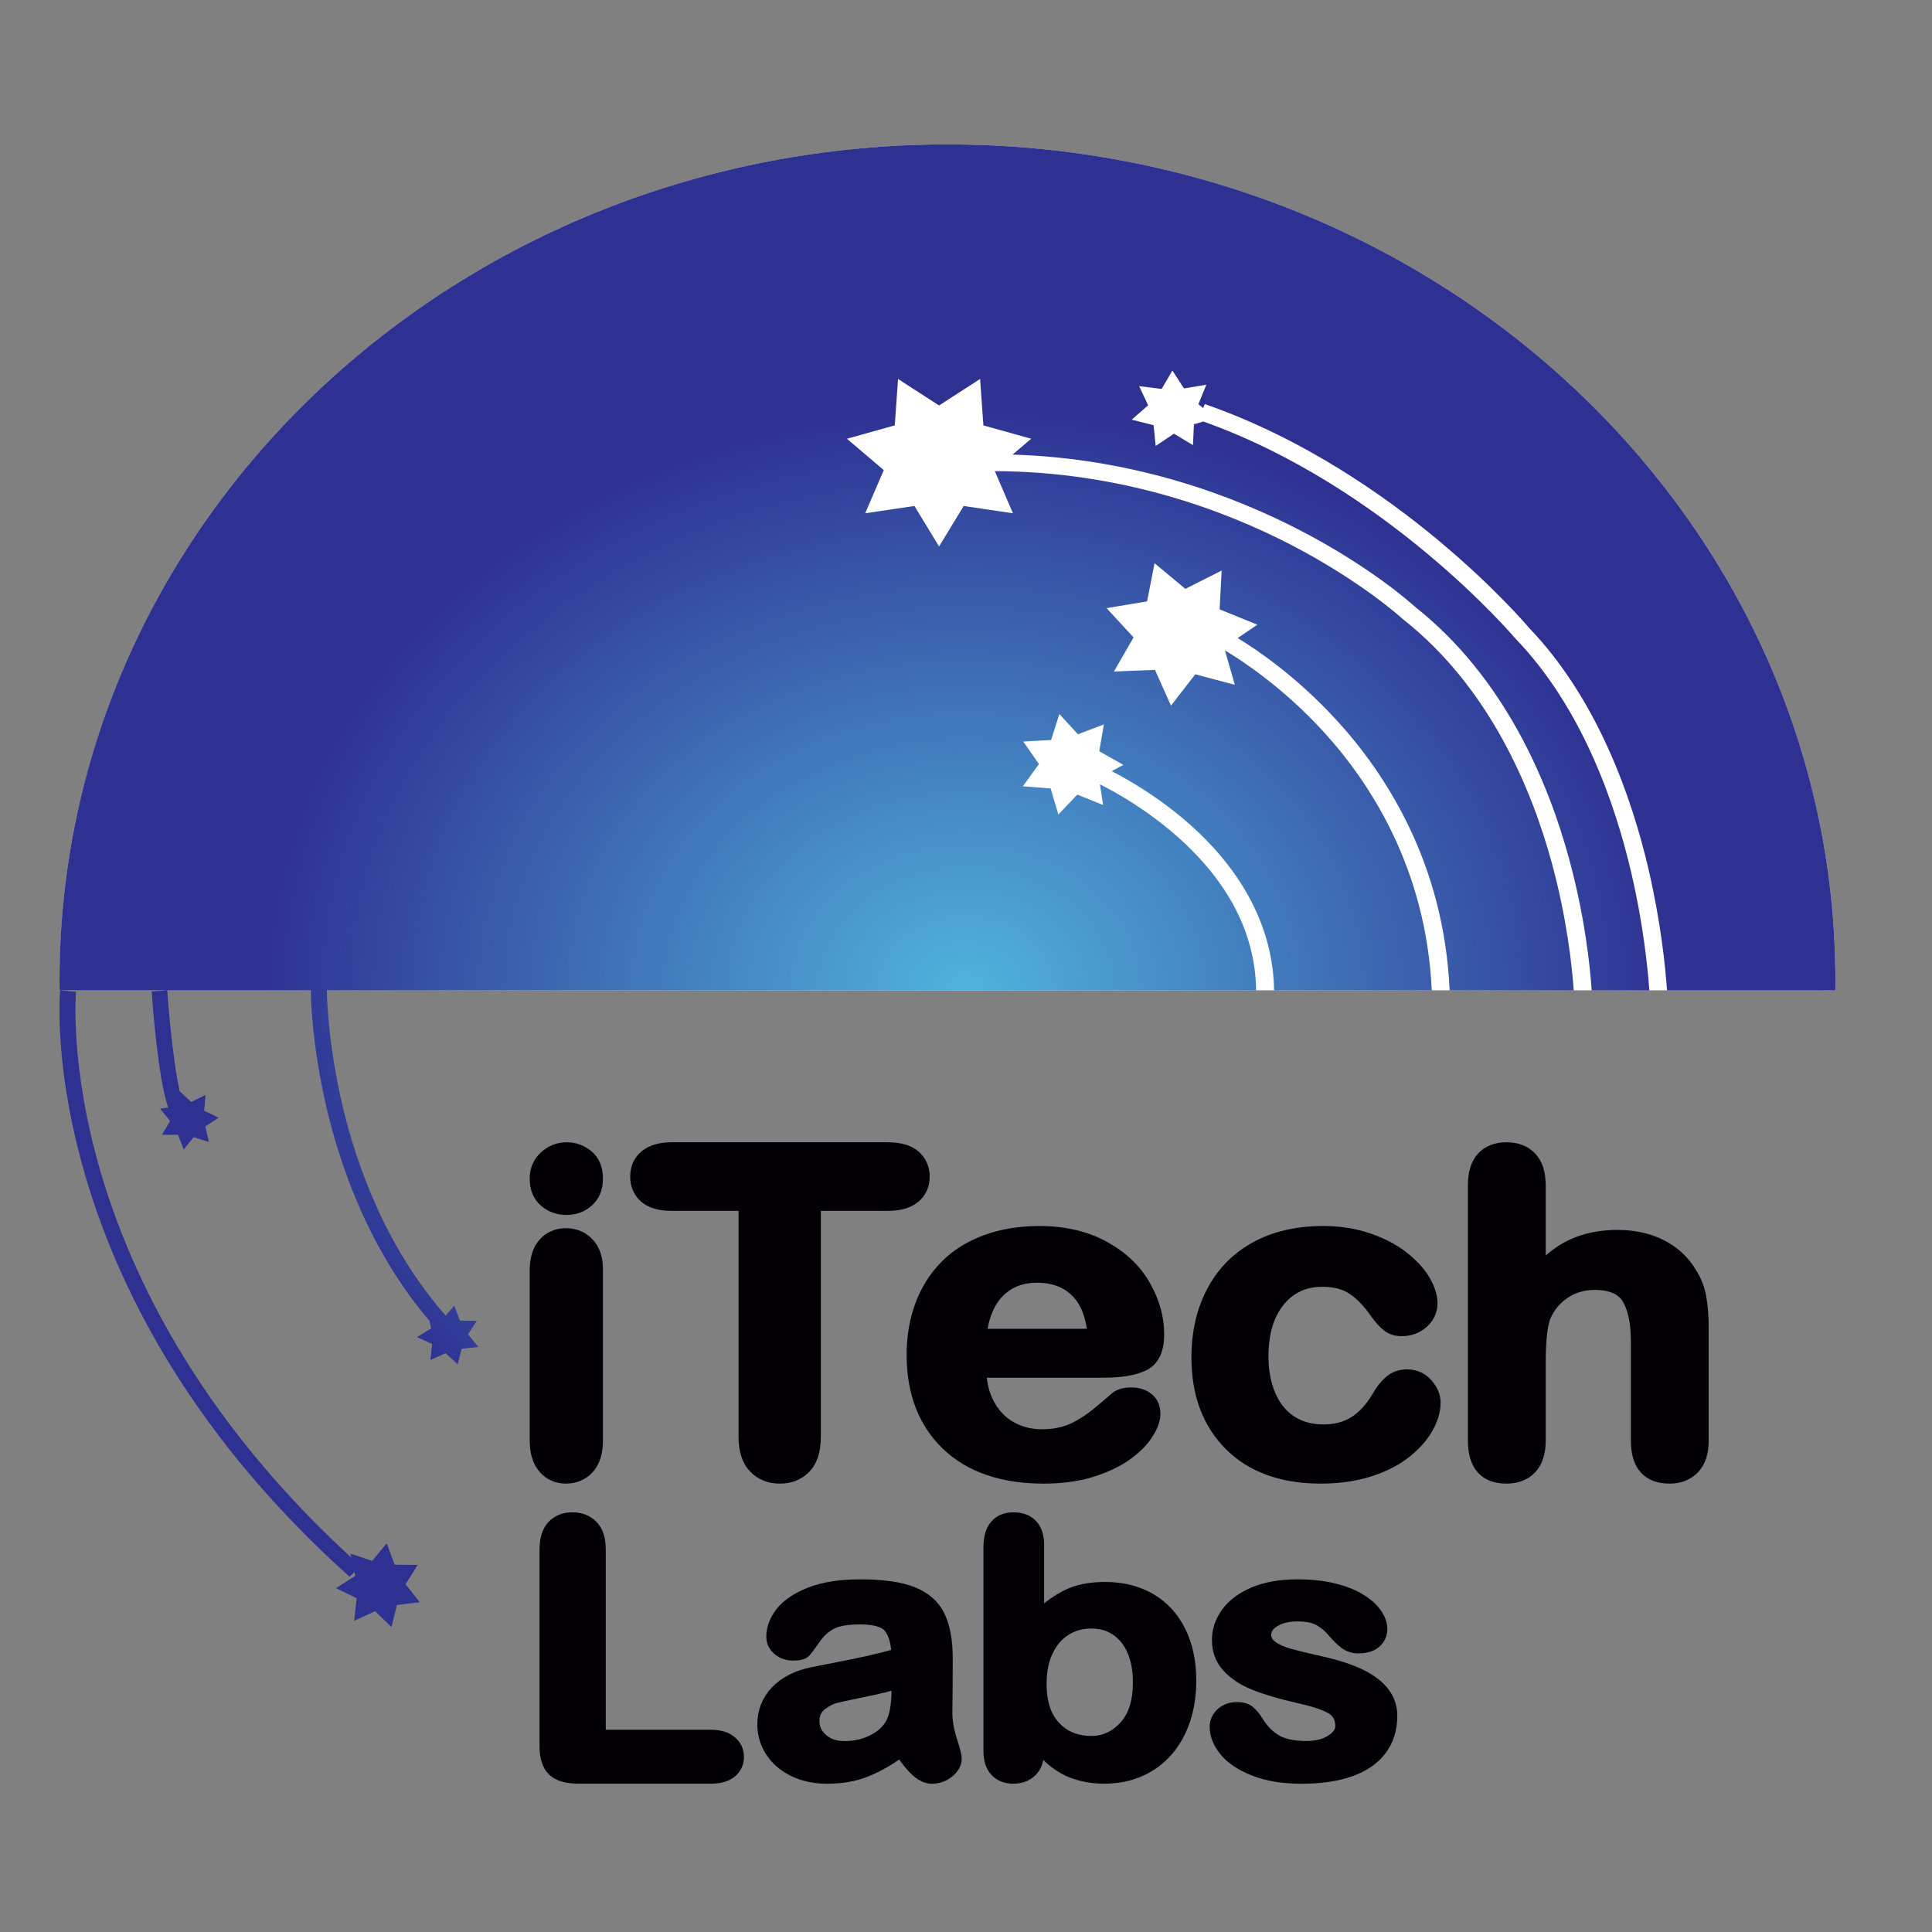 <svg width="40" height="40" viewBox="0 0 40 40" fill="none" xmlns="http://www.w3.org/2000/svg">
<rect x="0" y="0" width="40" height="40" fill="#808080" stroke="none"/>
<mask id="mask0_17411_176260" style="mask-type:luminance" maskUnits="userSpaceOnUse" x="1" y="2" width="38" height="19">
<path d="M37.999 20.506C37.999 20.439 38 20.372 38 20.305C38 10.742 29.769 2.99 19.616 2.99C9.463 2.99 1.233 10.742 1.233 20.305C1.233 20.372 1.233 20.439 1.234 20.506H37.999Z" fill="white"/>
</mask>
<g mask="url(#mask0_17411_176260)">
<path fill-rule="evenodd" clip-rule="evenodd" d="M37.999 20.506C37.999 20.439 38 20.372 38 20.305C38 10.742 29.769 2.99 19.616 2.99C9.463 2.99 1.233 10.742 1.233 20.305C1.233 20.372 1.233 20.439 1.234 20.506H37.999Z" fill="#020005"/>
</g>
<path d="M37.999 20.506C37.999 20.439 38 20.372 38 20.305C38 10.742 29.769 2.99 19.616 2.99C9.463 2.99 1.233 10.742 1.233 20.305C1.233 20.372 1.233 20.439 1.234 20.506H37.999Z" fill="white"/>
<path fill-rule="evenodd" clip-rule="evenodd" d="M11.732 25.003C11.563 25.003 11.418 24.951 11.298 24.846C11.178 24.741 11.118 24.593 11.118 24.4C11.118 24.226 11.18 24.083 11.303 23.97C11.426 23.858 11.569 23.801 11.732 23.801C11.889 23.801 12.028 23.852 12.15 23.954C12.271 24.057 12.332 24.205 12.332 24.4C12.332 24.59 12.273 24.737 12.155 24.844C12.036 24.95 11.895 25.003 11.732 25.003ZM12.332 26.276V29.82C12.332 30.065 12.274 30.251 12.159 30.377C12.043 30.502 11.896 30.565 11.719 30.565C11.541 30.565 11.396 30.501 11.285 30.372C11.174 30.243 11.118 30.059 11.118 29.82V26.312C11.118 26.07 11.174 25.887 11.285 25.765C11.396 25.642 11.541 25.58 11.719 25.58C11.896 25.58 12.043 25.642 12.159 25.765C12.274 25.887 12.332 26.058 12.332 26.276Z" fill="#020005"/>
<path fill-rule="evenodd" clip-rule="evenodd" d="M11.732 25.003C11.563 25.003 11.418 24.951 11.298 24.846C11.178 24.741 11.118 24.593 11.118 24.4C11.118 24.226 11.18 24.083 11.303 23.97C11.426 23.858 11.569 23.801 11.732 23.801C11.889 23.801 12.028 23.852 12.15 23.954C12.271 24.057 12.332 24.205 12.332 24.4C12.332 24.59 12.273 24.737 12.155 24.844C12.036 24.95 11.895 25.003 11.732 25.003ZM12.332 26.276V29.82C12.332 30.065 12.274 30.251 12.159 30.377C12.043 30.502 11.896 30.565 11.719 30.565C11.541 30.565 11.396 30.501 11.285 30.372C11.174 30.243 11.118 30.059 11.118 29.82V26.312C11.118 26.07 11.174 25.887 11.285 25.765C11.396 25.642 11.541 25.58 11.719 25.58C11.896 25.58 12.043 25.642 12.159 25.765C12.274 25.887 12.332 26.058 12.332 26.276Z" stroke="#020005" stroke-width="0.303"/>
<path fill-rule="evenodd" clip-rule="evenodd" d="M18.377 24.918H16.843V29.745C16.843 30.023 16.779 30.229 16.649 30.364C16.52 30.498 16.352 30.565 16.148 30.565C15.939 30.565 15.77 30.497 15.639 30.361C15.508 30.225 15.442 30.02 15.442 29.745V24.918H13.909C13.669 24.918 13.491 24.867 13.374 24.765C13.258 24.663 13.199 24.529 13.199 24.362C13.199 24.189 13.26 24.052 13.381 23.952C13.503 23.852 13.679 23.801 13.909 23.801H18.377C18.619 23.801 18.8 23.853 18.918 23.956C19.037 24.06 19.096 24.195 19.096 24.362C19.096 24.529 19.036 24.663 18.916 24.765C18.796 24.867 18.616 24.918 18.377 24.918Z" fill="#020005"/>
<path fill-rule="evenodd" clip-rule="evenodd" d="M18.377 24.918H16.843V29.745C16.843 30.023 16.779 30.229 16.649 30.364C16.52 30.498 16.352 30.565 16.148 30.565C15.939 30.565 15.77 30.497 15.639 30.361C15.508 30.225 15.442 30.02 15.442 29.745V24.918H13.909C13.669 24.918 13.491 24.867 13.374 24.765C13.258 24.663 13.199 24.529 13.199 24.362C13.199 24.189 13.26 24.052 13.381 23.952C13.503 23.852 13.679 23.801 13.909 23.801H18.377C18.619 23.801 18.8 23.853 18.918 23.956C19.037 24.06 19.096 24.195 19.096 24.362C19.096 24.529 19.036 24.663 18.916 24.765C18.796 24.867 18.616 24.918 18.377 24.918Z" stroke="#020005" stroke-width="0.303"/>
<path fill-rule="evenodd" clip-rule="evenodd" d="M22.861 28.372H20.272C20.275 28.649 20.335 28.893 20.453 29.105C20.571 29.316 20.728 29.475 20.924 29.582C21.119 29.689 21.335 29.743 21.571 29.743C21.729 29.743 21.874 29.726 22.005 29.691C22.136 29.657 22.263 29.604 22.385 29.531C22.508 29.458 22.621 29.38 22.725 29.297C22.828 29.213 22.963 29.1 23.127 28.957C23.195 28.904 23.292 28.877 23.418 28.877C23.554 28.877 23.664 28.911 23.748 28.98C23.832 29.049 23.874 29.147 23.874 29.273C23.874 29.384 23.827 29.514 23.733 29.662C23.64 29.811 23.498 29.954 23.309 30.09C23.12 30.227 22.883 30.34 22.597 30.43C22.311 30.52 21.982 30.565 21.61 30.565C20.76 30.565 20.099 30.339 19.628 29.887C19.157 29.434 18.922 28.821 18.922 28.046C18.922 27.681 18.98 27.342 19.096 27.03C19.212 26.718 19.382 26.451 19.604 26.227C19.826 26.004 20.101 25.833 20.427 25.714C20.753 25.595 21.115 25.535 21.513 25.535C22.03 25.535 22.474 25.638 22.844 25.843C23.214 26.047 23.491 26.311 23.675 26.636C23.86 26.96 23.952 27.291 23.952 27.627C23.952 27.939 23.856 28.142 23.666 28.234C23.475 28.326 23.207 28.372 22.861 28.372ZM20.272 27.663H22.672C22.639 27.243 22.517 26.928 22.306 26.719C22.094 26.51 21.815 26.406 21.469 26.406C21.14 26.406 20.869 26.512 20.657 26.724C20.445 26.936 20.317 27.249 20.272 27.663Z" fill="#020005"/>
<path fill-rule="evenodd" clip-rule="evenodd" d="M22.861 28.372H20.272C20.275 28.649 20.335 28.893 20.453 29.105C20.571 29.316 20.728 29.475 20.924 29.582C21.119 29.689 21.335 29.743 21.571 29.743C21.729 29.743 21.874 29.726 22.005 29.691C22.136 29.657 22.263 29.604 22.385 29.531C22.508 29.458 22.621 29.38 22.725 29.297C22.828 29.213 22.963 29.1 23.127 28.957C23.195 28.904 23.292 28.877 23.418 28.877C23.554 28.877 23.664 28.911 23.748 28.98C23.832 29.049 23.874 29.147 23.874 29.273C23.874 29.384 23.827 29.514 23.733 29.662C23.64 29.811 23.498 29.954 23.309 30.09C23.12 30.227 22.883 30.34 22.597 30.43C22.311 30.52 21.982 30.565 21.61 30.565C20.76 30.565 20.099 30.339 19.628 29.887C19.157 29.434 18.922 28.821 18.922 28.046C18.922 27.681 18.98 27.342 19.096 27.03C19.212 26.718 19.382 26.451 19.604 26.227C19.826 26.004 20.101 25.833 20.427 25.714C20.753 25.595 21.115 25.535 21.513 25.535C22.03 25.535 22.474 25.638 22.844 25.843C23.214 26.047 23.491 26.311 23.675 26.636C23.86 26.96 23.952 27.291 23.952 27.627C23.952 27.939 23.856 28.142 23.666 28.234C23.475 28.326 23.207 28.372 22.861 28.372ZM20.272 27.663H22.672C22.639 27.243 22.517 26.928 22.306 26.719C22.094 26.51 21.815 26.406 21.469 26.406C21.14 26.406 20.869 26.512 20.657 26.724C20.445 26.936 20.317 27.249 20.272 27.663Z" stroke="#020005" stroke-width="0.303"/>
<path fill-rule="evenodd" clip-rule="evenodd" d="M29.675 29.041C29.675 29.196 29.627 29.36 29.532 29.536C29.436 29.711 29.291 29.878 29.095 30.037C28.899 30.195 28.652 30.323 28.354 30.42C28.056 30.516 27.721 30.565 27.348 30.565C26.555 30.565 25.935 30.342 25.489 29.897C25.042 29.451 24.819 28.854 24.819 28.105C24.819 27.597 24.921 27.148 25.126 26.759C25.33 26.369 25.625 26.068 26.012 25.855C26.398 25.642 26.859 25.535 27.395 25.535C27.727 25.535 28.032 25.582 28.309 25.676C28.587 25.77 28.822 25.891 29.015 26.039C29.207 26.187 29.355 26.345 29.457 26.512C29.558 26.68 29.61 26.837 29.61 26.982C29.61 27.13 29.552 27.255 29.438 27.358C29.323 27.461 29.185 27.512 29.022 27.512C28.915 27.512 28.827 27.486 28.756 27.433C28.686 27.38 28.606 27.295 28.519 27.177C28.362 26.948 28.198 26.776 28.027 26.662C27.856 26.547 27.639 26.49 27.376 26.49C26.997 26.49 26.691 26.632 26.459 26.917C26.227 27.202 26.111 27.592 26.111 28.087C26.111 28.319 26.141 28.532 26.201 28.727C26.26 28.921 26.346 29.087 26.459 29.225C26.572 29.362 26.708 29.466 26.868 29.537C27.028 29.608 27.203 29.643 27.395 29.643C27.652 29.643 27.872 29.586 28.055 29.471C28.239 29.357 28.401 29.182 28.542 28.947C28.62 28.808 28.705 28.699 28.796 28.621C28.887 28.542 28.998 28.503 29.13 28.503C29.287 28.503 29.417 28.56 29.52 28.675C29.623 28.79 29.675 28.912 29.675 29.041Z" fill="#020005"/>
<path fill-rule="evenodd" clip-rule="evenodd" d="M29.675 29.041C29.675 29.196 29.627 29.36 29.532 29.536C29.436 29.711 29.291 29.878 29.095 30.037C28.899 30.195 28.652 30.323 28.354 30.42C28.056 30.516 27.721 30.565 27.348 30.565C26.555 30.565 25.935 30.342 25.489 29.897C25.042 29.451 24.819 28.854 24.819 28.105C24.819 27.597 24.921 27.148 25.126 26.759C25.33 26.369 25.625 26.068 26.012 25.855C26.398 25.642 26.859 25.535 27.395 25.535C27.727 25.535 28.032 25.582 28.309 25.676C28.587 25.77 28.822 25.891 29.015 26.039C29.207 26.187 29.355 26.345 29.457 26.512C29.558 26.68 29.61 26.837 29.61 26.982C29.61 27.13 29.552 27.255 29.438 27.358C29.323 27.461 29.185 27.512 29.022 27.512C28.915 27.512 28.827 27.486 28.756 27.433C28.686 27.38 28.606 27.295 28.519 27.177C28.362 26.948 28.198 26.776 28.027 26.662C27.856 26.547 27.639 26.49 27.376 26.49C26.997 26.49 26.691 26.632 26.459 26.917C26.227 27.202 26.111 27.592 26.111 28.087C26.111 28.319 26.141 28.532 26.201 28.727C26.26 28.921 26.346 29.087 26.459 29.225C26.572 29.362 26.708 29.466 26.868 29.537C27.028 29.608 27.203 29.643 27.395 29.643C27.652 29.643 27.872 29.586 28.055 29.471C28.239 29.357 28.401 29.182 28.542 28.947C28.62 28.808 28.705 28.699 28.796 28.621C28.887 28.542 28.998 28.503 29.13 28.503C29.287 28.503 29.417 28.56 29.52 28.675C29.623 28.79 29.675 28.912 29.675 29.041Z" stroke="#020005" stroke-width="0.303"/>
<path fill-rule="evenodd" clip-rule="evenodd" d="M31.851 24.542V26.35C32.018 26.172 32.181 26.031 32.34 25.927C32.499 25.823 32.675 25.745 32.868 25.693C33.061 25.642 33.268 25.616 33.49 25.616C33.824 25.616 34.121 25.681 34.38 25.812C34.638 25.942 34.842 26.132 34.989 26.381C35.082 26.527 35.145 26.69 35.177 26.869C35.209 27.049 35.225 27.257 35.225 27.492V29.825C35.225 30.069 35.165 30.253 35.045 30.378C34.924 30.503 34.765 30.565 34.566 30.565C34.133 30.565 33.917 30.318 33.917 29.825V27.768C33.917 27.379 33.854 27.079 33.728 26.869C33.603 26.66 33.365 26.555 33.014 26.555C32.779 26.555 32.568 26.616 32.379 26.74C32.191 26.863 32.05 27.032 31.957 27.246C31.886 27.428 31.851 27.75 31.851 28.214V29.825C31.851 30.066 31.793 30.249 31.676 30.376C31.559 30.502 31.397 30.565 31.189 30.565C30.758 30.565 30.543 30.318 30.543 29.825V24.542C30.543 24.295 30.599 24.11 30.712 23.987C30.826 23.863 30.985 23.801 31.189 23.801C31.397 23.801 31.559 23.864 31.676 23.989C31.793 24.114 31.851 24.298 31.851 24.542Z" fill="#020005"/>
<path fill-rule="evenodd" clip-rule="evenodd" d="M31.851 24.542V26.35C32.018 26.172 32.181 26.031 32.34 25.927C32.499 25.823 32.675 25.745 32.868 25.693C33.061 25.642 33.268 25.616 33.49 25.616C33.824 25.616 34.121 25.681 34.38 25.812C34.638 25.942 34.842 26.132 34.989 26.381C35.082 26.527 35.145 26.69 35.177 26.869C35.209 27.049 35.225 27.257 35.225 27.492V29.825C35.225 30.069 35.165 30.253 35.045 30.378C34.924 30.503 34.765 30.565 34.566 30.565C34.133 30.565 33.917 30.318 33.917 29.825V27.768C33.917 27.379 33.854 27.079 33.728 26.869C33.603 26.66 33.365 26.555 33.014 26.555C32.779 26.555 32.568 26.616 32.379 26.74C32.191 26.863 32.05 27.032 31.957 27.246C31.886 27.428 31.851 27.75 31.851 28.214V29.825C31.851 30.066 31.793 30.249 31.676 30.376C31.559 30.502 31.397 30.565 31.189 30.565C30.758 30.565 30.543 30.318 30.543 29.825V24.542C30.543 24.295 30.599 24.11 30.712 23.987C30.826 23.863 30.985 23.801 31.189 23.801C31.397 23.801 31.559 23.864 31.676 23.989C31.793 24.114 31.851 24.298 31.851 24.542Z" stroke="#020005" stroke-width="0.303"/>
<path fill-rule="evenodd" clip-rule="evenodd" d="M12.42 32.082V35.934H14.713C14.896 35.934 15.036 35.976 15.134 36.059C15.232 36.143 15.281 36.248 15.281 36.375C15.281 36.504 15.232 36.608 15.136 36.688C15.039 36.768 14.898 36.808 14.713 36.808H11.983C11.737 36.808 11.561 36.757 11.453 36.653C11.345 36.55 11.292 36.383 11.292 36.152V32.081C11.292 31.865 11.343 31.703 11.445 31.594C11.548 31.486 11.683 31.432 11.85 31.432C12.02 31.432 12.157 31.486 12.262 31.593C12.367 31.7 12.42 31.863 12.42 32.082Z" fill="#020005"/>
<path fill-rule="evenodd" clip-rule="evenodd" d="M12.42 32.082V35.934H14.713C14.896 35.934 15.036 35.976 15.134 36.059C15.232 36.143 15.281 36.248 15.281 36.375C15.281 36.504 15.232 36.608 15.136 36.688C15.039 36.768 14.898 36.808 14.713 36.808H11.983C11.737 36.808 11.561 36.757 11.453 36.653C11.345 36.55 11.292 36.383 11.292 36.152V32.081C11.292 31.865 11.343 31.703 11.445 31.594C11.548 31.486 11.683 31.432 11.85 31.432C12.02 31.432 12.157 31.486 12.262 31.593C12.367 31.7 12.42 31.863 12.42 32.082Z" stroke="#020005" stroke-width="0.243"/>
<path fill-rule="evenodd" clip-rule="evenodd" d="M18.648 36.258C18.397 36.442 18.154 36.579 17.92 36.671C17.686 36.763 17.423 36.809 17.131 36.809C16.865 36.809 16.631 36.759 16.43 36.66C16.228 36.56 16.073 36.426 15.964 36.256C15.855 36.087 15.801 35.903 15.801 35.704C15.801 35.436 15.891 35.208 16.071 35.019C16.252 34.83 16.499 34.703 16.814 34.639C16.88 34.624 17.043 34.592 17.304 34.542C17.564 34.492 17.788 34.446 17.974 34.404C18.16 34.362 18.362 34.311 18.579 34.252C18.567 33.996 18.511 33.809 18.414 33.689C18.316 33.57 18.114 33.51 17.808 33.51C17.544 33.51 17.346 33.544 17.213 33.613C17.08 33.681 16.966 33.784 16.871 33.922C16.776 34.059 16.709 34.149 16.669 34.193C16.63 34.237 16.546 34.259 16.417 34.259C16.3 34.259 16.199 34.224 16.115 34.153C16.03 34.082 15.987 33.992 15.987 33.882C15.987 33.71 16.052 33.542 16.181 33.38C16.311 33.217 16.513 33.083 16.787 32.978C17.061 32.872 17.402 32.82 17.811 32.82C18.267 32.82 18.627 32.87 18.888 32.972C19.149 33.074 19.334 33.235 19.442 33.455C19.549 33.675 19.604 33.967 19.604 34.331C19.604 34.56 19.603 34.755 19.602 34.916C19.6 35.076 19.599 35.254 19.596 35.45C19.596 35.634 19.628 35.826 19.693 36.026C19.757 36.225 19.79 36.354 19.79 36.411C19.79 36.511 19.739 36.602 19.639 36.685C19.538 36.767 19.424 36.809 19.297 36.809C19.19 36.809 19.084 36.761 18.98 36.667C18.876 36.574 18.765 36.437 18.648 36.258ZM18.579 34.84C18.427 34.892 18.207 34.948 17.917 35.007C17.627 35.066 17.427 35.108 17.315 35.136C17.204 35.164 17.098 35.218 16.996 35.298C16.895 35.378 16.844 35.49 16.844 35.634C16.844 35.782 16.904 35.909 17.023 36.013C17.142 36.117 17.297 36.169 17.49 36.169C17.695 36.169 17.884 36.127 18.057 36.042C18.231 35.957 18.358 35.847 18.439 35.713C18.532 35.564 18.579 35.32 18.579 34.98V34.84Z" fill="#020005"/>
<path fill-rule="evenodd" clip-rule="evenodd" d="M18.648 36.258C18.397 36.442 18.154 36.579 17.92 36.671C17.686 36.763 17.423 36.809 17.131 36.809C16.865 36.809 16.631 36.759 16.43 36.66C16.228 36.56 16.073 36.426 15.964 36.256C15.855 36.087 15.801 35.903 15.801 35.704C15.801 35.436 15.891 35.208 16.071 35.019C16.252 34.83 16.499 34.703 16.814 34.639C16.88 34.624 17.043 34.592 17.304 34.542C17.564 34.492 17.788 34.446 17.974 34.404C18.16 34.362 18.362 34.311 18.579 34.252C18.567 33.996 18.511 33.809 18.414 33.689C18.316 33.57 18.114 33.51 17.808 33.51C17.544 33.51 17.346 33.544 17.213 33.613C17.08 33.681 16.966 33.784 16.871 33.922C16.776 34.059 16.709 34.149 16.669 34.193C16.63 34.237 16.546 34.259 16.417 34.259C16.3 34.259 16.199 34.224 16.115 34.153C16.03 34.082 15.987 33.992 15.987 33.882C15.987 33.71 16.052 33.542 16.181 33.38C16.311 33.217 16.513 33.083 16.787 32.978C17.061 32.872 17.402 32.82 17.811 32.82C18.267 32.82 18.627 32.87 18.888 32.972C19.149 33.074 19.334 33.235 19.442 33.455C19.549 33.675 19.604 33.967 19.604 34.331C19.604 34.56 19.603 34.755 19.602 34.916C19.6 35.076 19.599 35.254 19.596 35.45C19.596 35.634 19.628 35.826 19.693 36.026C19.757 36.225 19.79 36.354 19.79 36.411C19.79 36.511 19.739 36.602 19.639 36.685C19.538 36.767 19.424 36.809 19.297 36.809C19.19 36.809 19.084 36.761 18.98 36.667C18.876 36.574 18.765 36.437 18.648 36.258ZM18.579 34.84C18.427 34.892 18.207 34.948 17.917 35.007C17.627 35.066 17.427 35.108 17.315 35.136C17.204 35.164 17.098 35.218 16.996 35.298C16.895 35.378 16.844 35.49 16.844 35.634C16.844 35.782 16.904 35.909 17.023 36.013C17.142 36.117 17.297 36.169 17.49 36.169C17.695 36.169 17.884 36.127 18.057 36.042C18.231 35.957 18.358 35.847 18.439 35.713C18.532 35.564 18.579 35.32 18.579 34.98V34.84Z" stroke="#020005" stroke-width="0.243"/>
<path fill-rule="evenodd" clip-rule="evenodd" d="M21.496 31.985V33.463C21.696 33.273 21.9 33.127 22.107 33.026C22.315 32.925 22.572 32.874 22.878 32.874C23.231 32.874 23.541 32.951 23.807 33.103C24.073 33.256 24.279 33.477 24.426 33.767C24.572 34.057 24.646 34.401 24.646 34.798C24.646 35.092 24.605 35.361 24.523 35.606C24.441 35.851 24.323 36.064 24.167 36.244C24.011 36.424 23.822 36.563 23.6 36.661C23.378 36.759 23.134 36.808 22.866 36.808C22.703 36.808 22.549 36.791 22.405 36.755C22.261 36.72 22.139 36.673 22.037 36.616C21.936 36.558 21.85 36.498 21.779 36.437C21.707 36.376 21.613 36.284 21.496 36.161V36.256C21.496 36.438 21.448 36.575 21.351 36.669C21.254 36.762 21.131 36.808 20.982 36.808C20.83 36.808 20.709 36.761 20.619 36.668C20.529 36.575 20.483 36.437 20.483 36.255V32.028C20.483 31.832 20.527 31.683 20.615 31.583C20.702 31.482 20.825 31.432 20.982 31.432C21.147 31.432 21.274 31.48 21.363 31.576C21.452 31.671 21.496 31.808 21.496 31.985ZM21.547 34.862C21.547 35.248 21.643 35.544 21.837 35.751C22.03 35.959 22.283 36.062 22.597 36.062C22.864 36.062 23.094 35.956 23.288 35.744C23.481 35.533 23.577 35.229 23.577 34.834C23.577 34.578 23.537 34.358 23.457 34.174C23.376 33.989 23.262 33.847 23.114 33.746C22.966 33.645 22.794 33.595 22.597 33.595C22.395 33.595 22.215 33.645 22.056 33.746C21.898 33.847 21.773 33.992 21.683 34.183C21.592 34.373 21.547 34.6 21.547 34.862Z" fill="#020005"/>
<path fill-rule="evenodd" clip-rule="evenodd" d="M21.496 31.985V33.463C21.696 33.273 21.9 33.127 22.107 33.026C22.315 32.925 22.572 32.874 22.878 32.874C23.231 32.874 23.541 32.951 23.807 33.103C24.073 33.256 24.279 33.477 24.426 33.767C24.572 34.057 24.646 34.401 24.646 34.798C24.646 35.092 24.605 35.361 24.523 35.606C24.441 35.851 24.323 36.064 24.167 36.244C24.011 36.424 23.822 36.563 23.6 36.661C23.378 36.759 23.134 36.808 22.866 36.808C22.703 36.808 22.549 36.791 22.405 36.755C22.261 36.72 22.139 36.673 22.037 36.616C21.936 36.558 21.85 36.498 21.779 36.437C21.707 36.376 21.613 36.284 21.496 36.161V36.256C21.496 36.438 21.448 36.575 21.351 36.669C21.254 36.762 21.131 36.808 20.982 36.808C20.83 36.808 20.709 36.761 20.619 36.668C20.529 36.575 20.483 36.437 20.483 36.255V32.028C20.483 31.832 20.527 31.683 20.615 31.583C20.702 31.482 20.825 31.432 20.982 31.432C21.147 31.432 21.274 31.48 21.363 31.576C21.452 31.671 21.496 31.808 21.496 31.985ZM21.547 34.862C21.547 35.248 21.643 35.544 21.837 35.751C22.03 35.959 22.283 36.062 22.597 36.062C22.864 36.062 23.094 35.956 23.288 35.744C23.481 35.533 23.577 35.229 23.577 34.834C23.577 34.578 23.537 34.358 23.457 34.174C23.376 33.989 23.262 33.847 23.114 33.746C22.966 33.645 22.794 33.595 22.597 33.595C22.395 33.595 22.215 33.645 22.056 33.746C21.898 33.847 21.773 33.992 21.683 34.183C21.592 34.373 21.547 34.6 21.547 34.862Z" stroke="#020005" stroke-width="0.243"/>
<path fill-rule="evenodd" clip-rule="evenodd" d="M28.808 35.522C28.808 35.794 28.737 36.026 28.594 36.219C28.451 36.413 28.241 36.559 27.962 36.659C27.683 36.759 27.344 36.809 26.944 36.809C26.563 36.809 26.236 36.754 25.964 36.647C25.691 36.538 25.491 36.404 25.361 36.242C25.231 36.08 25.166 35.917 25.166 35.754C25.166 35.646 25.208 35.553 25.291 35.476C25.375 35.4 25.48 35.361 25.608 35.361C25.72 35.361 25.806 35.386 25.866 35.437C25.926 35.487 25.983 35.557 26.038 35.648C26.146 35.822 26.276 35.952 26.427 36.038C26.578 36.124 26.783 36.167 27.044 36.167C27.255 36.167 27.429 36.124 27.564 36.036C27.7 35.949 27.767 35.849 27.767 35.737C27.767 35.565 27.697 35.44 27.556 35.361C27.416 35.282 27.185 35.207 26.863 35.136C26.497 35.052 26.199 34.964 25.97 34.871C25.74 34.779 25.557 34.658 25.419 34.507C25.282 34.356 25.213 34.171 25.213 33.951C25.213 33.754 25.276 33.569 25.403 33.394C25.53 33.219 25.718 33.08 25.965 32.976C26.213 32.872 26.512 32.82 26.862 32.82C27.137 32.82 27.384 32.846 27.603 32.899C27.822 32.952 28.005 33.023 28.151 33.112C28.298 33.201 28.41 33.299 28.486 33.407C28.563 33.515 28.601 33.621 28.601 33.724C28.601 33.837 28.56 33.929 28.478 34.002C28.396 34.074 28.279 34.11 28.128 34.11C28.019 34.11 27.926 34.081 27.849 34.023C27.772 33.965 27.684 33.879 27.586 33.763C27.506 33.668 27.412 33.591 27.303 33.534C27.195 33.477 27.048 33.448 26.863 33.448C26.672 33.448 26.514 33.486 26.388 33.561C26.262 33.636 26.198 33.73 26.198 33.842C26.198 33.945 26.245 34.029 26.337 34.095C26.43 34.16 26.555 34.215 26.712 34.258C26.869 34.301 27.086 34.353 27.361 34.415C27.692 34.489 27.961 34.578 28.171 34.681C28.38 34.783 28.538 34.904 28.646 35.044C28.754 35.184 28.808 35.343 28.808 35.522Z" fill="#020005"/>
<path fill-rule="evenodd" clip-rule="evenodd" d="M28.808 35.522C28.808 35.794 28.737 36.026 28.594 36.219C28.451 36.413 28.241 36.559 27.962 36.659C27.683 36.759 27.344 36.809 26.944 36.809C26.563 36.809 26.236 36.754 25.964 36.647C25.691 36.538 25.491 36.404 25.361 36.242C25.231 36.08 25.166 35.917 25.166 35.754C25.166 35.646 25.208 35.553 25.291 35.476C25.375 35.4 25.48 35.361 25.608 35.361C25.72 35.361 25.806 35.386 25.866 35.437C25.926 35.487 25.983 35.557 26.038 35.648C26.146 35.822 26.276 35.952 26.427 36.038C26.578 36.124 26.783 36.167 27.044 36.167C27.255 36.167 27.429 36.124 27.564 36.036C27.7 35.949 27.767 35.849 27.767 35.737C27.767 35.565 27.697 35.44 27.556 35.361C27.416 35.282 27.185 35.207 26.863 35.136C26.497 35.052 26.199 34.964 25.97 34.871C25.74 34.779 25.557 34.658 25.419 34.507C25.282 34.356 25.213 34.171 25.213 33.951C25.213 33.754 25.276 33.569 25.403 33.394C25.53 33.219 25.718 33.08 25.965 32.976C26.213 32.872 26.512 32.82 26.862 32.82C27.137 32.82 27.384 32.846 27.603 32.899C27.822 32.952 28.005 33.023 28.151 33.112C28.298 33.201 28.41 33.299 28.486 33.407C28.563 33.515 28.601 33.621 28.601 33.724C28.601 33.837 28.56 33.929 28.478 34.002C28.396 34.074 28.279 34.11 28.128 34.11C28.019 34.11 27.926 34.081 27.849 34.023C27.772 33.965 27.684 33.879 27.586 33.763C27.506 33.668 27.412 33.591 27.303 33.534C27.195 33.477 27.048 33.448 26.863 33.448C26.672 33.448 26.514 33.486 26.388 33.561C26.262 33.636 26.198 33.73 26.198 33.842C26.198 33.945 26.245 34.029 26.337 34.095C26.43 34.16 26.555 34.215 26.712 34.258C26.869 34.301 27.086 34.353 27.361 34.415C27.692 34.489 27.961 34.578 28.171 34.681C28.38 34.783 28.538 34.904 28.646 35.044C28.754 35.184 28.808 35.343 28.808 35.522Z" stroke="#020005" stroke-width="0.243"/>
<path fill-rule="evenodd" clip-rule="evenodd" d="M37.998 20.506C37.999 20.439 38 20.372 38 20.305C38 10.742 29.769 2.99 19.616 2.99C9.463 2.99 1.232 10.742 1.232 20.305C1.232 20.372 1.233 20.439 1.234 20.506L1.246 20.506C1.24 20.57 1.106 22.101 1.776 24.374C2.168 25.706 2.758 27.015 3.528 28.266C4.49 29.827 5.739 31.301 7.238 32.646L7.339 32.546L7.356 32.626L6.956 32.881L7.383 33.089L7.334 33.557L7.766 33.358L8.106 33.687L8.217 33.229L8.69 33.172L8.397 32.801L8.646 32.4L8.17 32.395L8.007 31.952L7.706 32.317L7.255 32.166L7.273 32.248C5.884 30.974 4.722 29.585 3.818 28.119C3.062 26.893 2.482 25.61 2.096 24.306C1.438 22.084 1.572 20.549 1.573 20.534L1.246 20.506H3.463L3.14 20.527C3.154 20.725 3.267 22.306 3.481 22.931L3.314 22.954L3.522 23.211L3.352 23.494L3.685 23.493L3.803 23.801L4.009 23.543L4.326 23.644L4.25 23.323L4.528 23.14L4.227 22.998L4.256 22.67L3.957 22.814L3.719 22.591C3.602 22.064 3.505 21.119 3.463 20.506H6.435C6.435 20.549 6.439 21.58 6.771 22.977C7.06 24.192 7.66 25.903 8.891 27.345L8.928 27.504L8.634 27.682L8.947 27.828L8.911 28.156L9.227 28.017L9.476 28.247L9.558 27.927L9.904 27.887L9.69 27.627L9.872 27.346L9.523 27.342L9.405 27.033L9.227 27.238C7.986 25.827 7.385 24.121 7.097 22.917C6.772 21.552 6.767 20.516 6.767 20.506L26.007 20.506C25.991 19.337 25.443 18.267 24.376 17.321C23.747 16.763 23.096 16.401 22.773 16.238L22.838 16.667L22.305 16.451L21.912 16.864L21.752 16.323L21.177 16.279L21.51 15.819L21.186 15.353L21.762 15.321L21.933 14.783L22.318 15.203L22.855 14.998L22.759 15.553L23.258 15.836L23.017 15.966C23.375 16.15 24.004 16.513 24.625 17.062C25.758 18.063 26.36 19.247 26.379 20.506H29.643C29.528 17.989 28.374 16.212 27.401 15.148C26.569 14.238 25.73 13.686 25.361 13.466L25.566 14.178L24.747 13.961L24.244 14.609L23.913 13.87L23.063 13.903L23.469 13.197L22.911 12.591L23.749 12.451L23.904 11.661L24.542 12.192L25.293 11.813L25.251 12.616L26.033 12.934L25.625 13.21C26.041 13.463 26.851 14.015 27.671 14.909C28.689 16.018 29.898 17.875 30.013 20.506H32.583C32.547 20.003 32.44 19.004 32.124 17.85C31.709 16.334 30.839 14.231 29.047 12.82L29.041 12.816L29.036 12.811C29.028 12.803 28.18 12.028 26.706 11.268C25.368 10.578 23.23 9.761 20.597 9.755L20.972 10.627L19.952 10.476L19.442 11.314L18.933 10.476L17.913 10.627L18.298 9.733L17.535 9.084L18.525 8.807L18.593 7.846L19.442 8.395L20.292 7.846L20.36 8.807L21.35 9.084L20.964 9.412C23.512 9.488 25.579 10.288 26.894 10.968C28.395 11.743 29.241 12.513 29.292 12.559C31.156 14.031 32.057 16.205 32.484 17.772C32.813 18.978 32.92 19.998 32.954 20.506H34.148C34.114 20.034 34.021 19.126 33.773 18.066C33.442 16.645 32.756 14.65 31.375 13.22L31.371 13.216L31.367 13.211C31.34 13.18 28.7 10.074 24.914 8.727L24.719 8.785L24.699 9.216L24.306 8.979L23.927 9.233L23.884 8.803L23.431 8.689L23.771 8.391L23.585 7.995L24.051 8.052L24.273 7.672L24.514 8.042L24.976 7.965L24.811 8.369L24.911 8.449L24.943 8.366C27.001 9.078 28.714 10.297 29.789 11.195C30.944 12.159 31.611 12.945 31.649 12.99C33.083 14.479 33.79 16.534 34.131 17.997C34.388 19.104 34.481 20.032 34.514 20.506H37.998Z" fill="url(#paint0_radial_17411_176260)"/>
<defs>
<radialGradient id="paint0_radial_17411_176260" cx="0" cy="0" r="1" gradientUnits="userSpaceOnUse" gradientTransform="translate(20 20.5) rotate(90) scale(16.5 19.763)">
<stop stop-color="#50B3DD"/>
<stop offset="0.74" stop-color="#2E3192"/>
</radialGradient>
</defs>
</svg>
